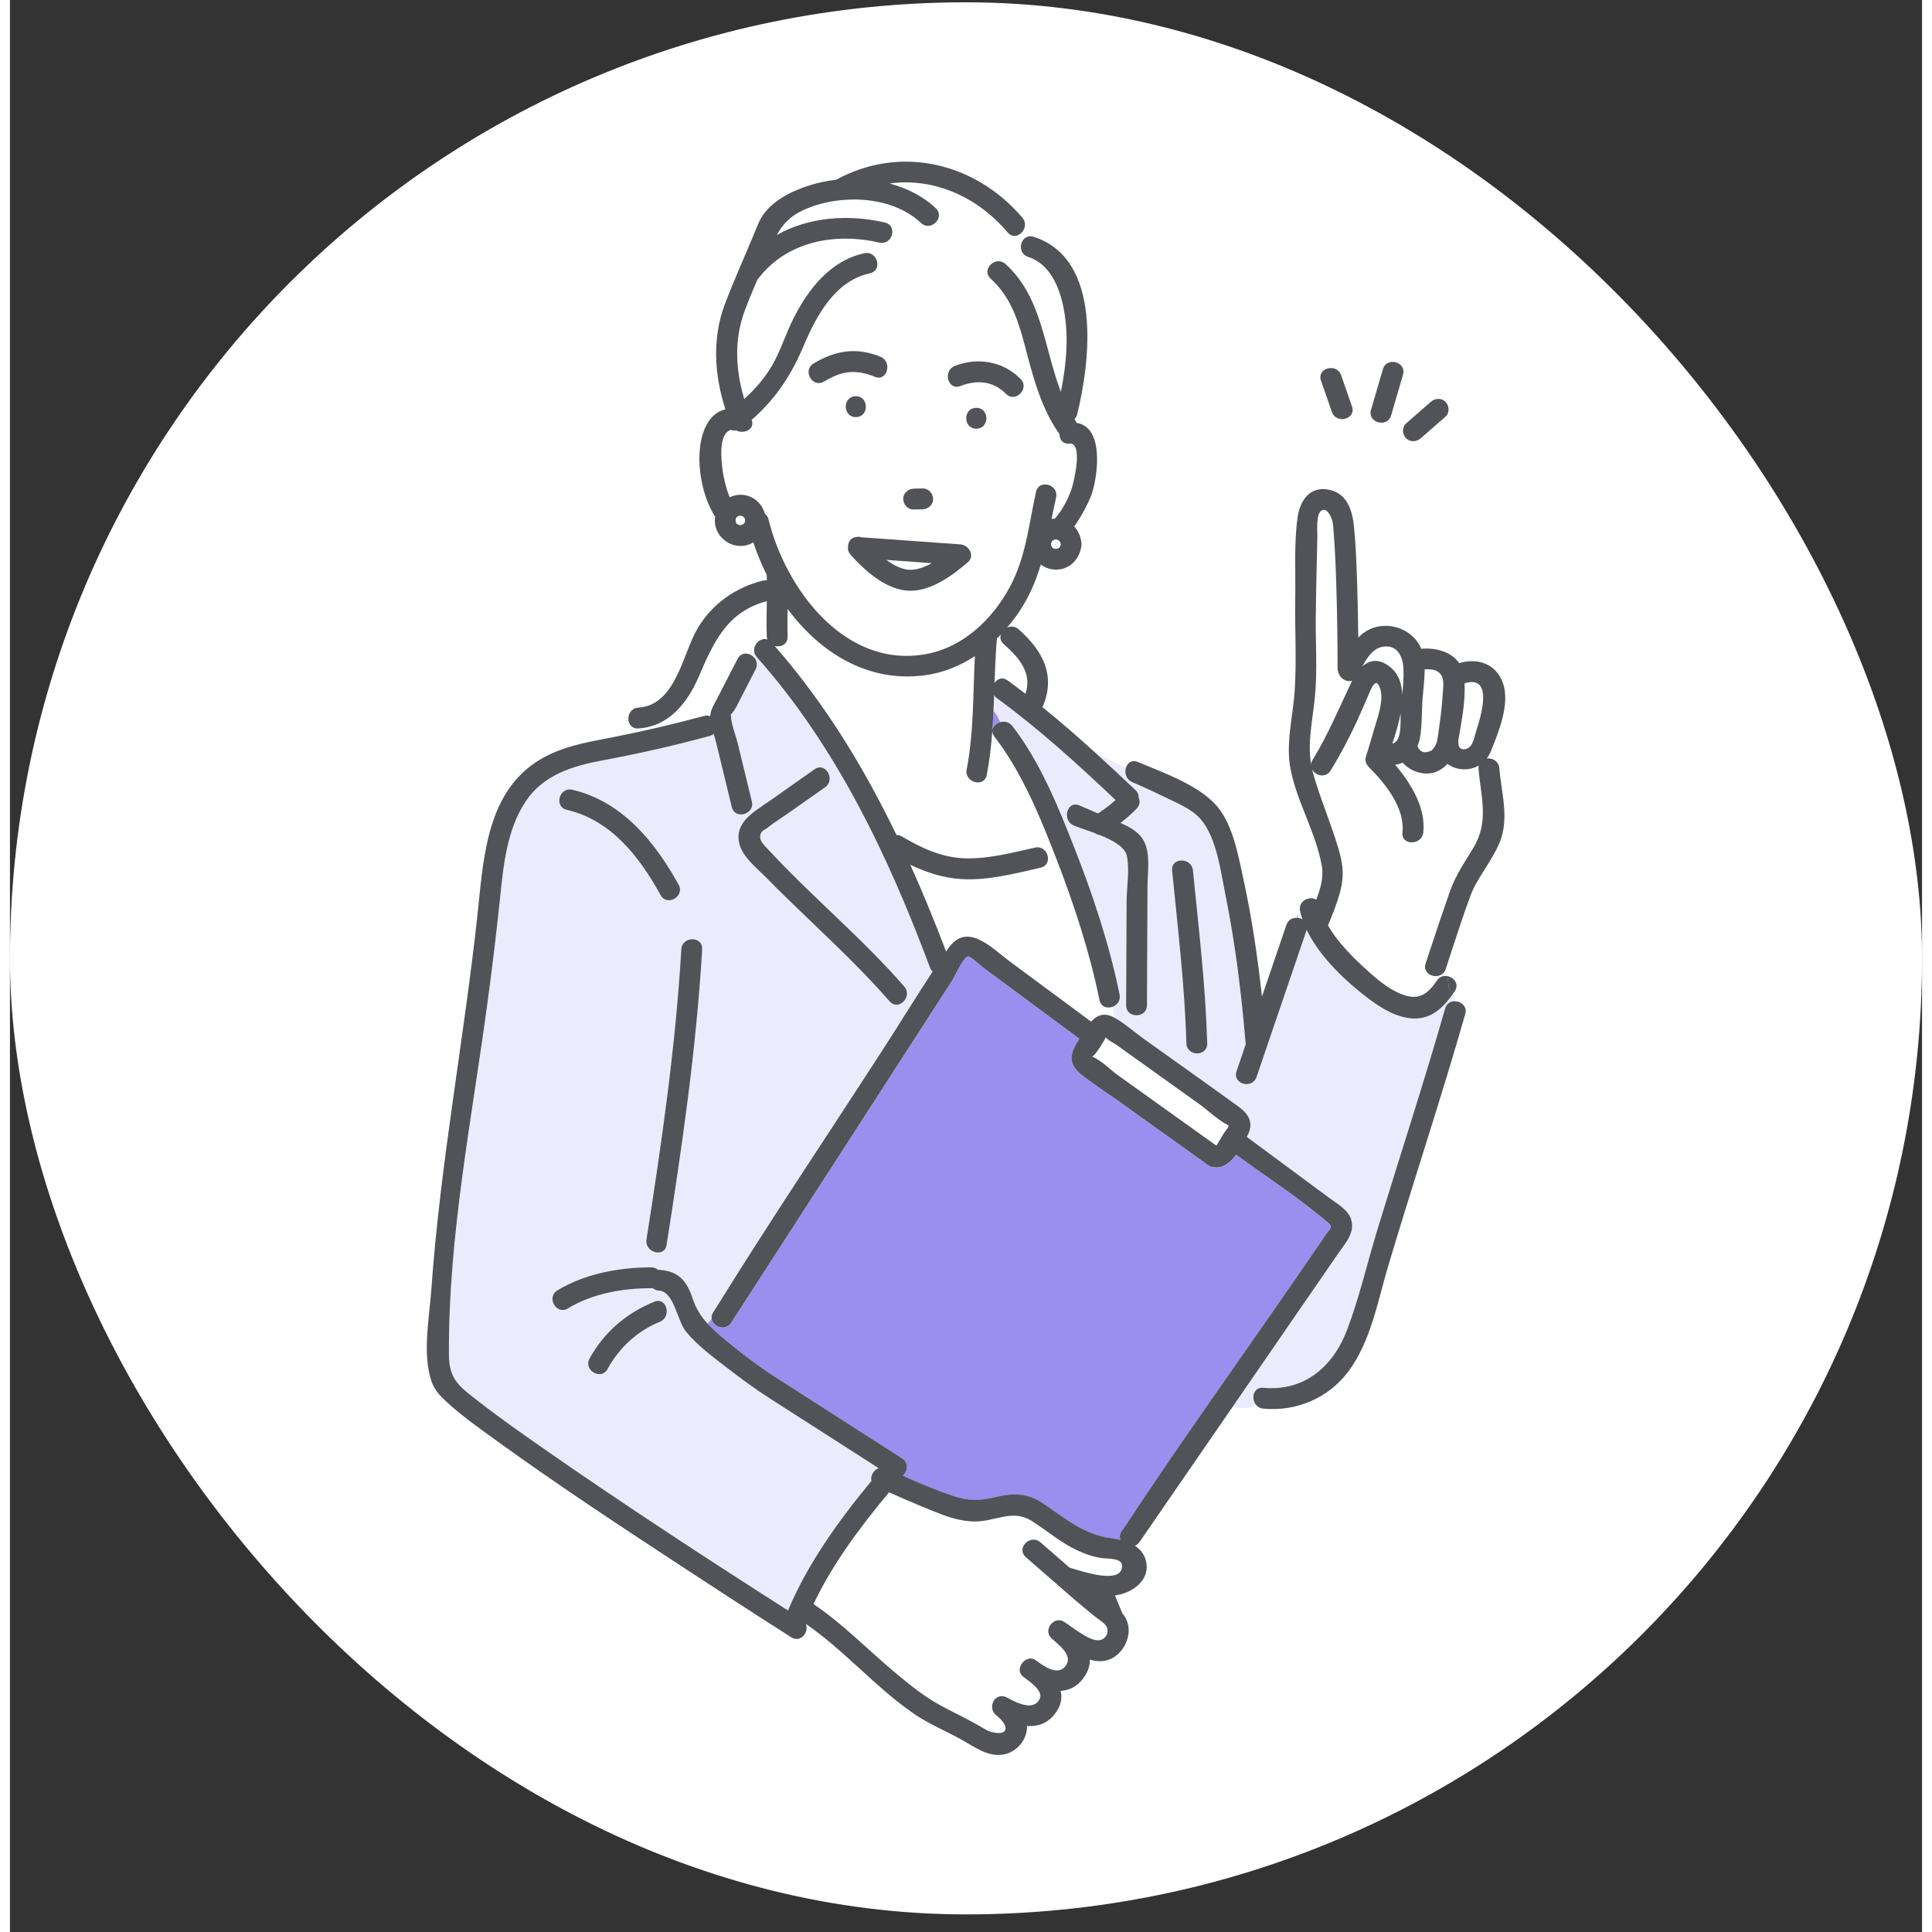 <svg width="120" height="120" viewBox="0 0 96 97" fill="none" xmlns="http://www.w3.org/2000/svg">
<rect x="0" y="0" width="96" height="97" fill="#333333" stroke="none"/>
<rect y="0.116" width="96" height="96" rx="48" fill="white"/>
<g clip-path="url(#clip0_1316_2759)">
<path d="M54.748 78.215C54.343 78.148 53.965 78.012 53.594 77.841C52.757 77.453 52.079 76.854 51.308 76.365C50.454 75.824 49.717 76.249 48.804 76.365C48.42 76.414 48.041 76.381 47.67 76.302C47.02 76.163 46.386 75.881 45.776 75.63C45.225 75.405 44.679 75.167 44.137 74.923C42.701 76.643 41.297 78.521 40.342 80.536C41.795 81.504 43.069 82.827 44.403 83.944C45.171 84.587 45.923 85.199 46.81 85.672C47.418 85.995 48.041 86.289 48.639 86.633C48.784 86.716 48.923 86.808 49.073 86.882C49.253 86.974 49.85 87.122 49.967 86.863C50.075 86.624 49.714 86.267 49.542 86.138C49.014 85.743 49.466 84.899 50.071 85.234C50.502 85.473 51.405 85.946 51.705 85.281C51.867 84.921 51.318 84.513 50.987 84.268C50.981 84.263 50.973 84.258 50.967 84.253C50.927 84.223 50.891 84.196 50.861 84.172C50.394 83.803 51.019 83.003 51.495 83.351C51.903 83.647 52.628 84.185 53.018 83.615C53.378 83.09 52.642 82.584 52.285 82.245C51.854 81.834 52.417 81.109 52.92 81.423C53.329 81.678 54.173 82.391 54.66 82.351C54.995 82.326 55.187 82.011 55.075 81.707C55 81.502 54.619 81.279 54.454 81.144C54.116 80.866 53.777 80.593 53.445 80.306C52.628 79.598 51.816 78.886 51 78.175C50.956 78.136 50.924 78.094 50.897 78.052C50.623 77.611 51.279 77.031 51.741 77.434C52.225 77.856 52.711 78.278 53.196 78.702C53.829 78.892 55.717 79.544 55.833 78.696C55.901 78.189 55.157 78.283 54.746 78.215H54.748Z" fill="white"/>
<path d="M49.435 34.287C49.571 34.077 49.826 33.966 50.088 34.157C50.391 34.377 50.69 34.604 50.988 34.832C51.327 33.809 50.707 33.048 49.899 32.338C49.731 32.191 49.703 32.01 49.755 31.851C49.688 31.919 49.622 31.988 49.554 32.054C49.492 32.797 49.462 33.541 49.435 34.285V34.287Z" fill="white"/>
<path d="M43.994 28.11C44.285 28.324 44.597 28.496 44.921 28.573C45.36 28.68 45.834 28.523 46.276 28.274C45.516 28.218 44.754 28.164 43.994 28.109V28.11Z" fill="white"/>
<path d="M35.498 65.594C38.233 61.185 41.132 56.869 43.948 52.511C44.746 51.275 45.517 50.014 46.327 48.781C46.269 48.727 46.22 48.659 46.188 48.572C44.102 42.984 41.491 37.488 37.499 32.993C37.421 32.906 37.38 32.811 37.367 32.716C37.277 32.724 37.191 32.771 37.11 32.847C37.391 32.944 37.615 33.265 37.437 33.609C37.118 34.228 36.799 34.848 36.482 35.467C36.447 35.535 36.26 35.846 36.19 35.87C36.193 35.881 36.196 35.892 36.196 35.903C36.206 36.362 36.439 36.906 36.547 37.35C36.78 38.315 37.013 39.279 37.248 40.242C37.407 40.898 36.398 41.175 36.239 40.52C35.981 39.451 35.722 38.383 35.462 37.314C35.425 37.163 35.378 37.006 35.33 36.847C35.275 36.896 35.206 36.934 35.119 36.958C33.32 37.449 31.503 37.853 29.671 38.196C28.202 38.47 26.745 38.943 25.884 40.254C24.945 41.683 24.776 43.455 24.605 45.111C24.426 46.853 24.212 48.591 23.978 50.325C23.196 56.165 21.998 62.111 22.04 68.024C22.047 69.295 22.584 69.627 23.559 70.388C24.642 71.232 25.768 72.021 26.896 72.805C30.889 75.581 34.965 78.243 39.063 80.861C40.05 78.508 41.611 76.341 43.253 74.356C43.185 74.11 43.353 73.814 43.614 73.714C41.798 72.551 39.983 71.389 38.17 70.227C37.399 69.733 36.663 69.191 35.939 68.63C35.246 68.094 34.504 67.545 33.944 66.863C33.496 66.319 33.345 64.85 32.592 64.804C32.459 64.796 32.352 64.747 32.271 64.675C32.247 64.678 32.227 64.681 32.201 64.681C30.777 64.678 29.241 64.948 28.015 65.694C27.437 66.046 26.912 65.14 27.486 64.789C28.866 63.949 30.597 63.631 32.201 63.634C32.344 63.634 32.455 63.684 32.538 63.758C32.555 63.758 32.573 63.755 32.592 63.757C33.566 63.815 33.981 64.312 34.272 65.188C34.445 65.708 34.702 66.102 35.022 66.457L35.235 66.209C35.221 66.106 35.24 65.994 35.314 65.879C35.376 65.784 35.44 65.689 35.5 65.591L35.498 65.594ZM38.118 40.227C38.876 39.692 39.634 39.159 40.394 38.624C40.947 38.235 41.47 39.143 40.923 39.528C40.298 39.968 39.674 40.407 39.049 40.847C38.702 41.091 38.329 41.32 37.999 41.586C37.932 41.64 37.807 41.686 37.756 41.758C37.501 42.119 37.846 42.41 38.091 42.675C40.28 45.043 42.787 47.098 44.905 49.535C45.346 50.041 44.607 50.785 44.164 50.276C42.871 48.789 41.435 47.434 40.017 46.07C39.33 45.408 38.641 44.748 37.973 44.068C37.508 43.593 36.79 43.038 36.622 42.364C36.353 41.28 37.385 40.744 38.119 40.228L38.118 40.227ZM29.097 68.205C29.823 66.885 30.956 65.919 32.346 65.354C32.971 65.1 33.241 66.114 32.623 66.363C31.489 66.823 30.586 67.666 29.999 68.734C29.674 69.325 28.77 68.796 29.095 68.205H29.097ZM27.953 40.661C27.296 40.509 27.575 39.5 28.23 39.652C30.727 40.231 32.381 42.27 33.568 44.417C33.894 45.007 32.99 45.535 32.663 44.945C31.605 43.032 30.185 41.18 27.951 40.663L27.953 40.661ZM32.966 62.506C32.861 63.171 31.852 62.887 31.957 62.229C32.714 57.407 33.422 52.538 33.706 47.663C33.745 46.992 34.792 46.99 34.753 47.663C34.462 52.63 33.737 57.593 32.966 62.508V62.506Z" fill="#ECEBFE"/>
<path d="M49.733 36.257C49.628 36.062 49.548 35.867 49.38 35.672C49.364 36.011 49.347 36.349 49.323 36.687C49.334 36.481 49.515 36.313 49.733 36.257Z" fill="#9B8EEE"/>
<path d="M71.077 48.37C71.48 47.157 71.875 45.941 72.303 44.737C72.582 43.953 73.038 43.284 73.468 42.576C74.278 41.242 73.848 40.03 73.729 38.578C73.725 38.527 73.729 38.481 73.737 38.439C73.242 38.723 72.608 38.681 72.173 38.355C71.873 38.68 71.465 38.884 70.98 38.83C70.561 38.784 70.175 38.589 69.92 38.291C69.803 38.345 69.677 38.383 69.544 38.401C70.363 39.357 71.089 40.572 70.958 41.794C70.886 42.457 69.838 42.464 69.911 41.794C70.044 40.558 69.04 39.329 68.211 38.502C68.083 38.375 68.021 38.169 68.076 37.993C68.216 37.556 68.348 37.117 68.472 36.676C68.633 36.095 68.979 35.232 68.808 34.628C68.583 33.833 68.3 34.685 68.159 35.004C67.975 35.421 67.797 35.84 67.607 36.254C67.218 37.09 66.79 37.901 66.308 38.686C66.062 39.086 65.549 38.951 65.379 38.639C65.392 38.692 65.405 38.748 65.419 38.802C65.771 40.057 66.288 41.26 66.668 42.505C66.936 43.384 67.007 43.999 66.753 44.882C66.601 45.411 66.401 45.927 66.184 46.433C66.181 46.441 66.174 46.447 66.171 46.455C66.665 47.336 67.474 48.115 68.165 48.745C68.644 49.181 69.16 49.608 69.758 49.873C70.628 50.258 71.123 50.009 71.637 49.237C71.772 49.033 71.976 48.975 72.165 49.008C72.14 48.824 72.125 48.64 72.151 48.456C72.13 48.52 72.109 48.584 72.087 48.648C71.876 49.286 70.866 49.011 71.078 48.37H71.077Z" fill="white"/>
<path d="M64.668 45.889C64.637 45.954 64.622 46.019 64.619 46.084C64.635 46.084 64.651 46.084 64.668 46.086V45.889Z" fill="#9B8EEE"/>
<path d="M70.509 51.139C69.673 51.124 68.864 50.638 68.218 50.147C67.094 49.297 65.763 48.064 65.103 46.685C65.1 46.697 65.1 46.706 65.096 46.717C64.267 49.17 63.419 51.616 62.59 54.069C62.376 54.705 61.364 54.431 61.581 53.791C61.737 53.333 61.894 52.874 62.049 52.416C62.04 52.383 62.033 52.346 62.03 52.308C61.826 49.836 61.516 47.355 61.024 44.923C60.79 43.758 60.588 42.064 59.777 41.124C59.322 40.598 58.51 40.284 57.901 39.984C57.536 39.804 57.167 39.633 56.798 39.468C56.715 39.432 56.165 39.192 56.346 39.268C56.032 39.135 55.951 38.805 56.03 38.548L54.491 37.791C55.175 38.411 55.847 39.041 56.511 39.671C56.631 39.785 56.676 39.916 56.669 40.041C56.75 40.214 56.741 40.426 56.568 40.604C56.316 40.863 56.044 41.101 55.76 41.323C56.244 41.534 56.715 41.786 56.955 42.273C57.267 42.908 57.118 43.803 57.115 44.483C57.106 46.479 57.098 48.475 57.088 50.472C57.085 51.147 56.038 51.147 56.041 50.472C56.049 48.73 56.057 46.99 56.065 45.248C56.068 44.553 56.227 43.652 56.074 42.968C55.974 42.519 55.354 42.183 54.71 41.924C54.626 41.916 54.548 41.885 54.481 41.835C54.067 41.68 53.666 41.553 53.414 41.448C52.8 41.191 53.071 40.179 53.691 40.439C54.007 40.571 54.32 40.707 54.634 40.844C54.945 40.641 55.237 40.419 55.51 40.169C53.623 38.381 51.657 36.592 49.56 35.062C49.497 35.016 49.449 34.962 49.414 34.905C49.404 35.161 49.395 35.416 49.382 35.673C49.55 35.868 49.63 36.063 49.734 36.259C49.938 36.206 50.174 36.251 50.333 36.457C51.727 38.266 52.627 40.487 53.455 42.598C54.388 44.977 55.202 47.431 55.714 49.936C55.776 50.242 55.592 50.465 55.364 50.55C55.378 50.733 55.403 50.917 55.452 51.099C55.96 51.375 56.434 51.807 56.901 52.142C58.487 53.276 60.08 54.401 61.659 55.545C62.183 55.924 62.476 56.367 62.132 57.015C62.121 57.036 62.108 57.06 62.097 57.082C62.7 57.528 63.301 57.974 63.904 58.419C64.677 58.991 65.448 59.562 66.22 60.133C66.619 60.428 67.179 60.733 67.337 61.224C67.555 61.896 67.039 62.433 66.688 62.943C66.07 63.841 65.452 64.737 64.834 65.635C63.68 67.309 62.527 68.984 61.375 70.658C61.795 70.701 62.218 70.764 62.551 70.522C62.306 70.203 62.43 69.632 62.93 69.679C64.983 69.873 66.434 68.616 67.134 66.769C67.754 65.135 68.148 63.397 68.659 61.726C69.788 58.029 70.994 54.356 72.054 50.639C72.129 50.377 72.337 50.269 72.547 50.273C72.544 50.142 72.52 50.012 72.459 49.887C71.989 50.565 71.394 51.156 70.507 51.142L70.509 51.139ZM59.065 52.383C58.981 49.476 58.633 46.593 58.348 43.703C58.281 43.032 59.33 43.038 59.395 43.703C59.679 46.593 60.026 49.476 60.112 52.383C60.131 53.059 59.084 53.055 59.065 52.383Z" fill="#ECEBFE"/>
<path d="M50.082 11.67C48.543 9.855 46.353 8.91 44.157 9.213C45.025 9.444 45.833 9.849 46.472 10.454C46.964 10.917 46.222 11.656 45.731 11.194C44.725 10.246 43.187 9.909 41.741 10.047C41.705 10.055 41.67 10.059 41.636 10.057C40.983 10.13 40.353 10.301 39.804 10.557C39.13 10.871 38.77 11.288 38.492 11.8C40.093 10.89 42.093 10.749 43.916 11.171C44.573 11.323 44.294 12.332 43.639 12.18C41.435 11.669 39.02 12.105 37.578 13.964C37.561 13.987 37.543 14.003 37.524 14.02C37.291 14.561 37.062 15.104 36.863 15.653C36.341 17.09 36.429 18.605 36.856 20.032C37.383 19.549 37.861 19.018 38.227 18.396C38.676 17.634 38.933 16.771 39.331 15.981C40.078 14.501 41.189 13.082 42.887 12.714C43.231 12.64 43.469 12.881 43.526 13.148C45.406 12.592 47.532 12.38 49.09 13.53C49.185 13.2 49.637 12.952 49.978 13.26C51.816 14.913 51.914 17.477 52.76 19.679C53.041 18.297 53.167 16.858 52.896 15.473C52.691 14.428 52.216 13.255 51.116 12.902C50.621 12.743 50.675 12.105 51.021 11.918C50.967 11.808 50.908 11.707 50.832 11.618C50.656 11.851 50.323 11.953 50.082 11.667V11.67Z" fill="white"/>
<path d="M53.188 22.28C52.846 22.313 52.681 22.056 52.689 21.788C52.665 21.764 52.641 21.737 52.62 21.707C51.859 20.596 51.457 19.279 51.116 17.988C50.732 16.532 50.404 15.051 49.238 14.003C49.078 13.858 49.044 13.687 49.089 13.533C47.531 12.383 45.405 12.595 43.525 13.151C43.577 13.393 43.477 13.658 43.163 13.727C41.422 14.104 40.493 15.822 39.85 17.339C39.208 18.859 38.429 20.035 37.229 21.083C37.408 21.559 36.837 21.816 36.46 21.613C36.368 21.628 36.276 21.618 36.192 21.588C35.552 21.758 35.697 23.078 35.773 23.644C35.809 23.917 35.922 24.472 36.123 24.971C36.288 24.891 36.472 24.843 36.668 24.843C37.277 24.843 37.74 25.259 37.896 25.805C37.978 25.865 38.045 25.957 38.077 26.087C38.93 29.565 41.906 33.598 45.998 32.84C47.856 32.495 49.32 31.091 50.191 29.471C51.002 27.963 51.142 26.343 51.503 24.702C51.649 24.044 52.658 24.325 52.513 24.98C52.432 25.342 52.36 25.702 52.287 26.059C52.343 26.049 52.398 26.043 52.455 26.04C52.587 25.886 52.708 25.723 52.816 25.549C53.026 25.215 53.193 24.858 53.312 24.48C53.399 24.206 53.888 22.207 53.182 22.275L53.188 22.28ZM45.371 24.536C45.524 24.533 45.675 24.529 45.827 24.526C46.12 24.52 46.338 24.77 46.35 25.05C46.363 25.337 46.1 25.567 45.827 25.573C45.675 25.576 45.524 25.58 45.371 25.583C45.078 25.589 44.861 25.338 44.848 25.059C44.835 24.772 45.099 24.542 45.371 24.536ZM40.345 18.251C41.448 17.588 42.497 17.42 43.702 17.91C44.319 18.161 44.048 19.173 43.425 18.919C42.455 18.526 41.772 18.616 40.874 19.156C40.294 19.505 39.768 18.599 40.345 18.251ZM42.468 19.893C43.142 19.893 43.142 20.941 42.468 20.941C41.794 20.941 41.794 19.893 42.468 19.893ZM48.094 28.226C47.274 28.934 46.127 29.773 44.986 29.649C43.904 29.533 42.901 28.637 42.206 27.855C42.09 27.723 42.056 27.576 42.075 27.439C42.078 27.207 42.213 26.99 42.481 26.965C42.566 26.941 42.655 26.942 42.744 26.974C44.404 27.093 46.065 27.214 47.724 27.333C48.14 27.363 48.465 27.907 48.094 28.226ZM48.517 21.523C47.843 21.523 47.843 20.476 48.517 20.476C49.192 20.476 49.192 21.523 48.517 21.523ZM50.001 19.77C49.368 19.121 48.533 19.062 47.718 19.381C47.088 19.627 46.818 18.613 47.44 18.372C48.59 17.923 49.869 18.136 50.742 19.03C51.213 19.513 50.472 20.254 50.001 19.771V19.77Z" fill="white"/>
<path d="M49.428 36.984C49.352 36.884 49.322 36.785 49.325 36.693C49.271 37.436 49.189 38.175 49.046 38.91C48.917 39.571 47.908 39.291 48.037 38.632C48.4 36.76 48.351 34.846 48.449 32.947C47.68 33.45 46.814 33.799 45.876 33.915C43.023 34.267 40.651 32.741 39.046 30.574C39.038 31.034 39.032 31.494 39.047 31.954C39.06 32.352 38.703 32.513 38.403 32.441C40.904 35.299 42.874 38.527 44.515 41.927C44.6 41.927 44.692 41.946 44.784 42C45.776 42.586 46.809 43.07 47.978 43.098C49.155 43.127 50.325 42.814 51.465 42.559C51.681 42.51 51.856 42.587 51.97 42.717C52.087 42.665 52.206 42.611 52.324 42.563C51.562 40.625 50.697 38.63 49.428 36.984Z" fill="white"/>
<path d="M55.363 50.549C55.1 50.649 54.776 50.566 54.703 50.212C54.208 47.79 53.428 45.418 52.538 43.114C52.466 42.932 52.395 42.748 52.322 42.562C52.204 42.611 52.085 42.664 51.968 42.716C52.201 42.981 52.184 43.468 51.743 43.568C50.455 43.858 49.108 44.215 47.775 44.138C46.859 44.084 46.012 43.806 45.205 43.417C45.85 44.851 46.444 46.309 47.002 47.777C47.037 47.728 47.069 47.677 47.104 47.626C48.06 46.248 49.284 47.594 50.202 48.275C51.562 49.281 52.922 50.288 54.283 51.294C54.568 50.985 54.924 50.815 55.419 51.077C55.43 51.083 55.443 51.091 55.454 51.098C55.404 50.915 55.379 50.731 55.365 50.549H55.363Z" fill="white"/>
<path d="M35.159 35.959C35.172 35.635 35.351 35.378 35.503 35.08C35.846 34.414 36.188 33.746 36.533 33.079C36.664 32.824 36.902 32.775 37.11 32.846C37.191 32.772 37.277 32.722 37.367 32.714C37.315 32.348 37.688 31.992 38.027 32.108C38.011 32.061 38 32.01 37.999 31.953C37.978 31.363 37.992 30.772 38.002 30.184C36.025 30.709 35.343 32.21 34.591 33.96C34.021 35.285 33.09 36.476 31.553 36.576C31.438 36.584 31.346 36.559 31.272 36.514C30.956 36.671 30.639 36.814 30.364 36.998C31.868 36.7 33.363 36.352 34.843 35.949C34.964 35.916 35.07 35.924 35.16 35.961L35.159 35.959Z" fill="white"/>
<path d="M66.139 61.364C64.716 60.136 63.077 59.094 61.563 57.978C61.272 58.372 60.908 58.68 60.454 58.605C60.362 58.608 60.264 58.581 60.166 58.51C58.646 57.423 57.126 56.336 55.606 55.25C54.995 54.813 54.345 54.404 53.761 53.931C53.085 53.381 53.25 52.851 53.667 52.199C53.675 52.186 53.685 52.17 53.693 52.157C52.081 50.964 50.47 49.773 48.858 48.58C48.754 48.502 48.209 47.991 48.094 48.021C47.867 48.08 47.421 49.064 47.299 49.251C45.946 51.347 44.592 53.443 43.239 55.538C40.899 59.164 38.557 62.787 36.217 66.412C35.926 66.863 35.292 66.619 35.233 66.214L35.02 66.462C35.265 66.731 35.546 66.979 35.861 67.242C36.715 67.953 37.611 68.63 38.547 69.23C40.624 70.561 42.701 71.891 44.778 73.222C45.078 73.414 45.109 73.784 44.884 74.044C44.867 74.064 44.849 74.085 44.832 74.104C45.652 74.474 46.486 74.823 47.337 75.11C48.122 75.375 48.658 75.369 49.487 75.17C50.424 74.945 51.121 74.972 51.944 75.538C52.993 76.26 53.942 77.055 55.244 77.23C55.411 77.252 55.584 77.282 55.754 77.323C55.7 77.196 55.704 77.044 55.811 76.89C55.876 76.795 55.944 76.701 56.007 76.605C58.797 72.37 61.767 68.242 64.643 64.066C65.127 63.363 65.611 62.66 66.095 61.958C66.323 61.624 66.433 61.624 66.136 61.367L66.139 61.364Z" fill="#9B8EEE"/>
<path d="M73.031 34.306C73.085 35.234 72.871 36.244 72.722 37.163C72.7 37.452 72.779 37.699 73.131 37.593C73.467 37.491 73.531 36.96 73.631 36.655C73.878 35.902 74.478 33.863 73.033 34.306H73.031Z" fill="white"/>
<path d="M69.403 37.336C69.893 37.242 69.806 36.287 69.822 35.811C69.727 36.333 69.563 36.862 69.403 37.336Z" fill="white"/>
<path d="M66.706 33.782C66.676 33.717 66.657 33.642 66.657 33.555C66.657 32.191 66.636 30.826 66.595 29.463C66.568 28.586 66.534 27.709 66.466 26.833C66.45 26.622 66.444 26.401 66.403 26.192C66.362 25.984 66.139 25.469 65.855 25.627C65.56 25.792 65.648 26.67 65.641 26.941C65.611 28.288 65.578 29.633 65.562 30.98C65.548 32.305 65.646 33.657 65.521 34.975C65.413 36.111 65.135 37.242 65.324 38.372C65.332 38.302 65.356 38.229 65.402 38.156C66.177 36.892 66.725 35.556 67.364 34.225C67.372 34.207 67.382 34.191 67.39 34.174C67.115 34.264 66.782 34.071 66.706 33.781V33.782Z" fill="white"/>
<path d="M71.689 37.011C71.792 36.284 71.897 35.556 71.939 34.825C71.962 34.444 72.054 33.965 71.697 33.728C71.516 33.608 71.257 33.595 71.027 33.608C71.029 34.106 70.959 34.62 70.922 35.094C70.875 35.719 70.907 36.386 70.8 37.001C70.772 37.168 70.726 37.323 70.667 37.468C70.8 37.782 71.041 37.853 71.391 37.674C71.559 37.498 71.652 37.292 71.674 37.058C71.678 37.041 71.684 37.027 71.689 37.011Z" fill="white"/>
<path d="M69.902 34.886C69.947 34.432 69.987 33.976 69.96 33.528C69.921 32.898 69.599 32.305 68.846 32.491C68.411 32.597 68.127 33.035 67.903 33.458C68.263 33.136 68.72 33.049 69.263 33.463C69.71 33.806 69.883 34.315 69.902 34.888V34.886Z" fill="white"/>
<path d="M72.547 50.269C72.557 50.625 72.421 50.991 72.522 51.299C72.421 50.993 72.555 50.626 72.547 50.269C72.336 50.266 72.129 50.376 72.054 50.636C70.994 54.353 69.788 58.026 68.659 61.723C68.148 63.395 67.754 65.132 67.134 66.766C66.434 68.613 64.983 69.868 62.93 69.676C62.43 69.628 62.306 70.2 62.55 70.518C62.622 70.468 62.689 70.403 62.751 70.32C62.689 70.403 62.622 70.466 62.55 70.518C62.635 70.628 62.76 70.707 62.93 70.723C64.578 70.879 66.189 70.2 67.188 68.87C68.322 67.361 68.667 65.348 69.193 63.577C70.451 59.346 71.854 55.159 73.065 50.915C73.176 50.528 72.86 50.274 72.547 50.269Z" fill="#525358"/>
<path d="M74.146 38.08C74.224 37.978 74.291 37.863 74.345 37.733C74.735 36.777 75.325 35.335 74.959 34.296C74.614 33.32 73.674 33.013 72.76 33.293C72.368 32.719 71.564 32.505 70.859 32.575C70.566 31.877 69.853 31.429 69.084 31.421C68.492 31.415 68.049 31.653 67.694 32.007C67.684 31.121 67.668 30.236 67.64 29.351C67.61 28.392 67.575 27.43 67.484 26.474C67.405 25.638 67.145 24.762 66.203 24.582C65.266 24.402 64.767 25.129 64.649 25.967C64.464 27.291 64.552 28.705 64.53 30.041C64.505 31.58 64.603 33.144 64.502 34.678C64.415 36.003 64.035 37.322 64.302 38.651C64.637 40.323 65.597 41.851 65.873 43.533C65.957 44.047 65.792 44.637 65.585 45.173C65.252 44.956 64.659 45.237 64.775 45.751C64.805 45.887 64.846 46.022 64.891 46.156C64.824 46.117 64.749 46.092 64.671 46.083C64.656 46.081 64.64 46.083 64.622 46.081C64.403 46.068 64.177 46.171 64.086 46.436C63.68 47.637 63.271 48.837 62.86 50.036C62.642 48.042 62.347 46.051 61.92 44.101C61.654 42.887 61.373 41.224 60.445 40.306C59.455 39.327 57.889 38.789 56.625 38.256C56.323 38.129 56.106 38.304 56.03 38.546C55.95 38.802 56.03 39.133 56.345 39.267C56.164 39.191 56.715 39.428 56.797 39.467C57.169 39.632 57.537 39.803 57.9 39.982C58.509 40.282 59.322 40.596 59.777 41.123C60.588 42.062 60.788 43.757 61.024 44.921C61.516 47.353 61.825 49.835 62.03 52.306C62.033 52.345 62.041 52.38 62.049 52.414C61.894 52.873 61.735 53.33 61.581 53.79C61.365 54.429 62.376 54.704 62.59 54.068C63.418 51.615 64.267 49.168 65.095 46.715C65.098 46.704 65.1 46.695 65.103 46.684C65.763 48.062 67.094 49.295 68.218 50.146C68.865 50.636 69.672 51.123 70.508 51.137C71.395 51.151 71.99 50.56 72.46 49.882C72.412 49.785 72.339 49.692 72.238 49.603C72.249 49.876 72.206 50.15 72 50.423C72.204 50.15 72.249 49.876 72.238 49.603C72.217 49.586 72.198 49.568 72.174 49.551C72.197 49.568 72.217 49.586 72.238 49.603C72.23 49.405 72.193 49.205 72.166 49.007C71.978 48.973 71.773 49.033 71.638 49.235C71.126 50.006 70.631 50.257 69.76 49.871C69.162 49.606 68.646 49.179 68.167 48.743C67.475 48.113 66.666 47.334 66.172 46.454C66.176 46.446 66.182 46.44 66.185 46.431C66.402 45.925 66.602 45.408 66.755 44.88C67.008 43.998 66.937 43.382 66.669 42.503C66.29 41.258 65.771 40.054 65.42 38.8C65.404 38.746 65.393 38.691 65.381 38.637C65.55 38.949 66.063 39.084 66.309 38.684C66.791 37.898 67.219 37.088 67.608 36.252C67.8 35.838 67.976 35.419 68.16 35.002C68.302 34.683 68.584 33.831 68.809 34.626C68.981 35.23 68.635 36.094 68.473 36.674C68.349 37.115 68.218 37.555 68.078 37.991C68.022 38.167 68.084 38.373 68.213 38.5C69.041 39.327 70.047 40.557 69.912 41.792C69.839 42.462 70.888 42.456 70.959 41.792C71.091 40.571 70.366 39.356 69.545 38.399C69.68 38.381 69.806 38.343 69.921 38.289C70.178 38.588 70.562 38.783 70.981 38.829C71.467 38.883 71.874 38.678 72.174 38.353C72.611 38.678 73.245 38.721 73.739 38.437C73.731 38.48 73.728 38.526 73.731 38.577C73.848 40.028 74.28 41.239 73.469 42.575C73.039 43.282 72.582 43.952 72.304 44.736C71.876 45.94 71.481 47.157 71.078 48.369C70.865 49.01 71.876 49.284 72.087 48.646C72.108 48.583 72.128 48.518 72.15 48.454C72.157 48.413 72.165 48.37 72.174 48.329C72.163 48.37 72.157 48.413 72.15 48.454C72.541 47.271 72.915 46.078 73.35 44.91C73.64 44.134 74.389 43.244 74.773 42.345C75.3 41.115 74.881 39.844 74.778 38.575C74.748 38.213 74.426 38.047 74.146 38.078V38.08ZM67.364 34.225C66.725 35.556 66.177 36.892 65.401 38.156C65.357 38.229 65.332 38.302 65.324 38.372C65.136 37.244 65.412 36.111 65.52 34.975C65.646 33.657 65.546 32.305 65.562 30.98C65.576 29.633 65.609 28.286 65.641 26.941C65.647 26.669 65.56 25.792 65.855 25.627C66.139 25.468 66.361 25.984 66.402 26.192C66.444 26.4 66.448 26.62 66.466 26.833C66.534 27.709 66.567 28.586 66.594 29.463C66.636 30.826 66.656 32.191 66.656 33.555C66.656 33.642 66.674 33.717 66.706 33.782C66.782 34.072 67.115 34.266 67.389 34.175C67.381 34.193 67.372 34.209 67.364 34.226V34.225ZM69.403 37.336C69.563 36.861 69.726 36.333 69.822 35.811C69.806 36.287 69.891 37.242 69.403 37.336ZM69.902 34.886C69.885 34.313 69.712 33.804 69.263 33.462C68.72 33.047 68.265 33.135 67.903 33.457C68.127 33.033 68.409 32.595 68.846 32.489C69.599 32.305 69.921 32.898 69.96 33.527C69.987 33.974 69.947 34.431 69.902 34.885V34.886ZM71.938 34.823C71.895 35.556 71.79 36.284 71.687 37.009C71.683 37.025 71.676 37.039 71.673 37.057C71.652 37.29 71.557 37.496 71.389 37.672C71.04 37.852 70.799 37.78 70.665 37.466C70.724 37.322 70.77 37.166 70.799 36.999C70.905 36.384 70.873 35.718 70.921 35.093C70.957 34.618 71.029 34.106 71.026 33.606C71.256 33.593 71.514 33.606 71.695 33.727C72.052 33.963 71.959 34.44 71.938 34.823ZM73.629 36.655C73.529 36.958 73.467 37.49 73.129 37.593C72.777 37.699 72.698 37.452 72.72 37.163C72.869 36.246 73.085 35.235 73.029 34.306C74.476 33.863 73.877 35.902 73.628 36.655H73.629Z" fill="#525358"/>
<path d="M72.459 49.884C72.486 49.844 72.513 49.806 72.54 49.766C72.777 49.408 72.497 49.067 72.165 49.008C72.192 49.206 72.228 49.406 72.236 49.605C72.34 49.693 72.411 49.787 72.459 49.884Z" fill="#525358"/>
<path d="M37.999 41.586C38.329 41.32 38.702 41.091 39.049 40.847C39.674 40.408 40.298 39.968 40.923 39.529C41.47 39.143 40.947 38.236 40.394 38.624C39.636 39.159 38.878 39.692 38.118 40.227C37.385 40.742 36.352 41.279 36.62 42.362C36.787 43.035 37.507 43.592 37.972 44.066C38.64 44.747 39.328 45.408 40.015 46.068C41.434 47.433 42.871 48.788 44.163 50.274C44.605 50.784 45.343 50.041 44.903 49.533C42.785 47.096 40.279 45.04 38.089 42.673C37.845 42.408 37.499 42.118 37.754 41.756C37.805 41.685 37.931 41.64 37.997 41.585L37.999 41.586Z" fill="#525358"/>
<path d="M60.112 52.383C60.028 49.476 59.681 46.593 59.395 43.703C59.33 43.038 58.281 43.032 58.348 43.703C58.632 46.593 58.979 49.476 59.065 52.383C59.084 53.056 60.131 53.059 60.112 52.383Z" fill="#525358"/>
<path d="M30.003 68.734C30.59 67.668 31.492 66.824 32.627 66.364C33.242 66.113 32.974 65.101 32.349 65.355C30.958 65.919 29.826 66.884 29.1 68.206C28.774 68.796 29.679 69.326 30.004 68.734H30.003Z" fill="#525358"/>
<path d="M32.968 62.507C33.739 57.593 34.464 52.63 34.754 47.661C34.794 46.989 33.747 46.99 33.707 47.661C33.421 52.537 32.715 57.406 31.959 62.227C31.855 62.887 32.864 63.171 32.968 62.505V62.507Z" fill="#525358"/>
<path d="M33.571 44.415C32.384 42.268 30.731 40.231 28.234 39.651C27.578 39.498 27.298 40.507 27.956 40.66C30.19 41.178 31.61 43.028 32.668 44.942C32.995 45.532 33.899 45.004 33.572 44.413L33.571 44.415Z" fill="#525358"/>
<path d="M54.389 53.013C54.366 53.027 54.348 53.04 54.335 53.052C54.776 53.219 55.257 53.719 55.633 53.987C56.353 54.502 57.075 55.018 57.796 55.534C58.721 56.195 59.646 56.857 60.571 57.518C60.617 57.46 60.663 57.369 60.696 57.319C60.818 57.128 60.928 56.9 61.074 56.727C61.145 56.643 61.173 56.559 61.197 56.511C60.67 56.257 60.152 55.746 59.688 55.415C58.315 54.433 56.941 53.449 55.567 52.467C55.421 52.362 55.118 52.226 55.016 52.075C54.916 52.321 54.497 52.948 54.389 53.013Z" fill="white"/>
<path d="M54.908 51.999C54.908 51.999 54.894 51.989 54.889 51.981C54.895 51.991 54.902 51.996 54.908 51.999Z" fill="white"/>
<path d="M67.337 61.221C67.177 60.73 66.618 60.425 66.22 60.13C65.448 59.559 64.676 58.987 63.904 58.416C63.301 57.971 62.7 57.525 62.097 57.079C62.108 57.057 62.12 57.035 62.132 57.012C62.476 56.365 62.182 55.921 61.659 55.542C60.08 54.398 58.486 53.273 56.901 52.138C56.433 51.804 55.96 51.374 55.452 51.096C55.441 51.09 55.428 51.082 55.417 51.075C54.922 50.814 54.567 50.983 54.281 51.293C52.922 50.287 51.562 49.279 50.201 48.274C49.281 47.593 48.059 46.246 47.102 47.625C47.067 47.674 47.036 47.725 47.001 47.775C46.444 46.308 45.849 44.85 45.203 43.416C46.011 43.804 46.858 44.082 47.773 44.136C49.106 44.215 50.453 43.857 51.741 43.566C52.182 43.468 52.201 42.981 51.967 42.714C51.852 42.584 51.678 42.508 51.462 42.556C50.323 42.811 49.152 43.124 47.975 43.095C46.806 43.067 45.771 42.583 44.781 41.997C44.688 41.942 44.597 41.923 44.511 41.924C42.871 38.524 40.9 35.296 38.4 32.438C38.702 32.51 39.059 32.348 39.044 31.951C39.028 31.491 39.035 31.031 39.043 30.571C40.648 32.738 43.02 34.264 45.873 33.912C46.81 33.796 47.677 33.447 48.446 32.944C48.348 34.843 48.397 36.757 48.034 38.629C47.905 39.287 48.914 39.57 49.043 38.907C49.185 38.172 49.268 37.433 49.322 36.69C49.319 36.782 49.349 36.881 49.425 36.981C50.694 38.627 51.559 40.622 52.32 42.56C52.393 42.745 52.465 42.928 52.536 43.113C53.426 45.416 54.207 47.788 54.702 50.211C54.775 50.565 55.097 50.647 55.362 50.547C55.59 50.461 55.774 50.239 55.712 49.933C55.2 47.426 54.386 44.974 53.453 42.595C52.625 40.485 51.725 38.264 50.331 36.454C50.172 36.248 49.936 36.203 49.733 36.255C49.801 36.382 49.882 36.509 50.009 36.638C49.882 36.511 49.801 36.384 49.733 36.255C49.515 36.313 49.334 36.481 49.323 36.685C49.347 36.347 49.366 36.008 49.38 35.67C49.358 35.643 49.336 35.618 49.311 35.591C49.338 35.618 49.358 35.645 49.38 35.67C49.392 35.415 49.403 35.159 49.412 34.902C49.449 34.959 49.495 35.013 49.558 35.059C51.656 36.589 53.621 38.378 55.508 40.166C55.235 40.414 54.941 40.638 54.632 40.841C54.318 40.706 54.004 40.569 53.69 40.436C53.069 40.176 52.798 41.19 53.412 41.445C53.664 41.551 54.064 41.677 54.48 41.832C54.546 41.88 54.624 41.913 54.708 41.921C55.352 42.18 55.974 42.516 56.073 42.965C56.223 43.649 56.066 44.548 56.063 45.245C56.055 46.987 56.047 48.727 56.039 50.469C56.036 51.144 57.083 51.144 57.086 50.469C57.096 48.474 57.104 46.478 57.113 44.48C57.117 43.801 57.266 42.906 56.953 42.27C56.714 41.783 56.242 41.531 55.758 41.32C56.042 41.098 56.314 40.86 56.566 40.601C56.739 40.423 56.748 40.212 56.667 40.038C56.674 39.913 56.628 39.782 56.509 39.668C55.846 39.038 55.173 38.408 54.489 37.788C53.626 37.004 52.744 36.236 51.84 35.504C52.523 33.953 51.878 32.681 50.64 31.594C50.453 31.431 50.234 31.429 50.058 31.513C50.263 31.274 50.456 31.025 50.634 30.766C51.165 29.99 51.505 29.181 51.757 28.343C51.962 28.496 52.209 28.589 52.474 28.599C53.15 28.624 53.663 28.128 53.777 27.501C53.794 27.445 53.804 27.387 53.799 27.317C53.802 27.249 53.793 27.19 53.777 27.134C53.729 26.868 53.609 26.625 53.434 26.435C53.878 25.806 54.227 25.073 54.329 24.755C54.624 23.819 54.929 21.451 53.561 21.234C53.55 21.213 53.541 21.191 53.526 21.171C53.498 21.129 53.472 21.087 53.445 21.045C53.507 20.987 53.555 20.907 53.582 20.803C54.239 18.136 54.859 13 51.397 11.888C51.251 11.84 51.126 11.859 51.024 11.913C51.15 12.17 51.237 12.467 51.407 12.722C51.237 12.467 51.15 12.172 51.024 11.913C50.678 12.1 50.624 12.738 51.119 12.897C52.219 13.251 52.695 14.423 52.9 15.469C53.171 16.854 53.044 18.293 52.763 19.674C51.919 17.472 51.819 14.909 49.982 13.255C49.641 12.949 49.187 13.195 49.093 13.525C49.049 13.679 49.082 13.852 49.242 13.995C50.409 15.043 50.735 16.524 51.121 17.98C51.462 19.27 51.864 20.587 52.625 21.699C52.646 21.729 52.669 21.756 52.693 21.78C52.685 22.048 52.85 22.305 53.193 22.272C53.899 22.203 53.41 24.203 53.323 24.477C53.203 24.855 53.038 25.212 52.827 25.546C52.719 25.718 52.598 25.881 52.466 26.037C52.409 26.04 52.354 26.044 52.298 26.056C52.37 25.699 52.443 25.338 52.523 24.977C52.669 24.32 51.659 24.039 51.514 24.699C51.151 26.34 51.013 27.959 50.202 29.468C49.331 31.088 47.867 32.492 46.009 32.837C41.917 33.595 38.941 29.562 38.087 26.084C38.056 25.954 37.989 25.862 37.907 25.802C37.751 25.258 37.288 24.84 36.679 24.84C36.485 24.84 36.301 24.886 36.135 24.967C35.933 24.469 35.82 23.912 35.784 23.641C35.708 23.076 35.563 21.755 36.203 21.585C36.287 21.613 36.379 21.623 36.471 21.61C36.848 21.813 37.42 21.556 37.24 21.08C38.44 20.03 39.219 18.854 39.861 17.336C40.504 15.819 41.432 14.101 43.174 13.723C43.488 13.655 43.587 13.39 43.536 13.148C43.247 13.233 42.963 13.327 42.687 13.425C42.961 13.327 43.245 13.233 43.536 13.148C43.479 12.881 43.241 12.64 42.896 12.714C41.199 13.082 40.088 14.499 39.341 15.981C38.943 16.77 38.687 17.634 38.237 18.396C37.869 19.018 37.393 19.551 36.866 20.032C36.439 18.605 36.35 17.09 36.872 15.653C37.072 15.102 37.302 14.559 37.534 14.02C37.551 14.003 37.57 13.985 37.588 13.964C39.03 12.105 41.445 11.669 43.648 12.18C44.304 12.332 44.584 11.323 43.926 11.171C42.103 10.749 40.102 10.888 38.502 11.8C38.779 11.288 39.141 10.871 39.814 10.557C40.363 10.301 40.992 10.13 41.646 10.057C41.681 10.057 41.716 10.054 41.751 10.047C43.195 9.908 44.735 10.244 45.741 11.194C46.231 11.656 46.972 10.918 46.482 10.454C45.843 9.851 45.035 9.446 44.167 9.213C46.364 8.911 48.552 9.855 50.091 11.67C50.333 11.956 50.666 11.854 50.842 11.621C50.729 11.489 50.581 11.386 50.367 11.334C50.581 11.388 50.729 11.491 50.842 11.621C50.984 11.432 51.024 11.159 50.831 10.931C48.473 8.158 44.702 7.26 41.483 9.024C41.05 9.073 40.626 9.159 40.226 9.281C39.382 9.54 38.479 9.957 37.911 10.655C37.627 11.006 37.488 11.428 37.318 11.839C36.84 12.994 36.319 14.139 35.881 15.308C35.248 17.003 35.368 18.857 35.922 20.549C34.254 20.944 34.299 24.21 35.405 25.946C35.395 26.006 35.389 26.067 35.389 26.129C35.382 26.812 35.955 27.385 36.631 27.41C36.89 27.42 37.124 27.352 37.321 27.231C37.504 27.787 37.732 28.339 38 28.873C38 28.886 37.997 28.897 37.997 28.91C38 28.988 37.997 29.065 38 29.143C37.935 29.134 37.862 29.135 37.786 29.154C36.428 29.495 35.252 30.322 34.534 31.532C33.763 32.83 33.441 35.405 31.551 35.527C30.994 35.564 30.899 36.292 31.27 36.513C31.345 36.557 31.438 36.582 31.551 36.574C33.088 36.474 34.02 35.285 34.589 33.958C35.341 32.208 36.023 30.707 38 30.182C37.991 30.772 37.976 31.363 37.997 31.951C37.999 32.008 38.01 32.059 38.026 32.107C37.686 31.991 37.313 32.348 37.366 32.713C37.378 32.808 37.42 32.902 37.497 32.99C41.489 37.485 44.1 42.981 46.187 48.569C46.218 48.656 46.268 48.724 46.325 48.778C45.516 50.011 44.745 51.272 43.947 52.508C41.132 56.866 38.232 61.182 35.497 65.591C35.436 65.688 35.373 65.783 35.311 65.879C35.236 65.994 35.216 66.106 35.232 66.21C35.29 66.614 35.925 66.858 36.215 66.408C38.556 62.783 40.897 59.159 43.237 55.534C44.591 53.438 45.944 51.342 47.297 49.246C47.42 49.057 47.864 48.074 48.092 48.017C48.208 47.986 48.752 48.497 48.857 48.575C50.469 49.768 52.079 50.96 53.691 52.153C53.683 52.167 53.674 52.181 53.666 52.194C53.248 52.846 53.082 53.377 53.759 53.926C54.342 54.401 54.994 54.809 55.605 55.245C57.124 56.332 58.644 57.418 60.164 58.505C60.264 58.577 60.363 58.604 60.453 58.6C60.907 58.675 61.27 58.367 61.562 57.974C63.076 59.089 64.715 60.133 66.138 61.359C66.436 61.616 66.326 61.618 66.096 61.95C65.612 62.653 65.129 63.355 64.645 64.058C61.768 68.236 58.798 72.362 56.009 76.597C55.946 76.693 55.877 76.787 55.812 76.882C55.706 77.036 55.701 77.188 55.755 77.315C55.586 77.274 55.413 77.244 55.246 77.222C53.943 77.046 52.995 76.252 51.946 75.531C51.124 74.964 50.428 74.937 49.488 75.162C48.66 75.361 48.126 75.367 47.339 75.102C46.487 74.815 45.654 74.466 44.834 74.096C44.851 74.076 44.868 74.055 44.886 74.036C45.111 73.774 45.079 73.404 44.779 73.214C42.703 71.883 40.626 70.553 38.549 69.222C37.613 68.623 36.717 67.945 35.863 67.234C35.547 66.971 35.267 66.722 35.022 66.454C34.7 66.098 34.445 65.707 34.272 65.185C33.981 64.309 33.566 63.812 32.592 63.754C32.573 63.754 32.557 63.754 32.538 63.755C32.455 63.681 32.344 63.631 32.201 63.631C30.597 63.628 28.866 63.947 27.486 64.786C26.912 65.137 27.437 66.043 28.015 65.691C29.241 64.943 30.777 64.675 32.201 64.678C32.227 64.678 32.249 64.674 32.271 64.672C32.352 64.743 32.458 64.793 32.592 64.801C33.345 64.847 33.496 66.316 33.943 66.86C34.505 67.541 35.246 68.09 35.939 68.627C36.664 69.187 37.399 69.73 38.17 70.224C39.985 71.386 41.8 72.548 43.613 73.711C43.353 73.811 43.185 74.107 43.253 74.353C41.611 76.338 40.05 78.505 39.063 80.858C34.965 78.24 30.888 75.578 26.896 72.802C25.77 72.018 24.642 71.229 23.559 70.385C22.584 69.624 22.049 69.292 22.04 68.021C21.998 62.108 23.196 56.162 23.978 50.322C24.212 48.586 24.424 46.849 24.605 45.108C24.776 43.452 24.943 41.681 25.884 40.25C26.745 38.938 28.202 38.467 29.671 38.193C31.503 37.85 33.32 37.445 35.119 36.955C35.206 36.931 35.275 36.892 35.33 36.844C35.378 37.003 35.425 37.16 35.462 37.311C35.72 38.38 35.979 39.448 36.239 40.517C36.398 41.172 37.408 40.895 37.248 40.239C37.015 39.275 36.782 38.31 36.547 37.347C36.439 36.904 36.206 36.359 36.196 35.9C36.196 35.889 36.193 35.878 36.19 35.867C36.26 35.843 36.447 35.532 36.482 35.464C36.801 34.845 37.12 34.225 37.437 33.606C37.613 33.262 37.391 32.941 37.11 32.844C36.799 33.132 36.544 33.804 36.223 34.019C36.544 33.804 36.801 33.132 37.11 32.844C36.902 32.773 36.664 32.822 36.533 33.078C36.19 33.744 35.847 34.412 35.503 35.078C35.349 35.377 35.171 35.634 35.159 35.957C35.068 35.922 34.96 35.914 34.841 35.946C33.361 36.349 31.868 36.697 30.363 36.995C29.977 37.255 29.677 37.602 29.591 38.207C29.677 37.604 29.977 37.255 30.363 36.995C30.15 37.036 29.939 37.081 29.726 37.12C28.462 37.358 27.218 37.647 26.169 38.435C23.872 40.163 23.755 43.343 23.471 45.948C22.788 52.222 21.602 58.44 21.156 64.74C21.056 66.16 20.699 67.95 21.156 69.327C21.286 69.719 21.516 70 21.808 70.277C22.634 71.064 23.598 71.729 24.519 72.397C27.356 74.448 30.28 76.381 33.206 78.302C35.205 79.616 37.21 80.918 39.227 82.204C39.696 82.503 40.134 81.942 39.958 81.532C41.875 82.846 43.431 84.688 45.346 86.016C46.082 86.527 46.915 86.877 47.7 87.301C48.354 87.655 49.057 88.216 49.847 88.096C50.486 87.998 51.019 87.43 51.061 86.779C51.064 86.738 51.064 86.695 51.061 86.655C51.559 86.693 52.041 86.558 52.416 86.108C52.769 85.683 52.844 85.273 52.75 84.893C53.172 84.871 53.571 84.691 53.885 84.266C54.132 83.931 54.226 83.619 54.218 83.325C54.424 83.385 54.629 83.417 54.829 83.401C55.882 83.32 56.548 81.958 55.931 81.107C55.903 81.069 55.871 81.033 55.841 80.996C55.838 80.985 55.836 80.974 55.833 80.963C55.714 80.676 55.597 80.39 55.478 80.103C55.568 80.09 55.658 80.073 55.751 80.05C56.458 79.871 57.167 79.321 57.063 78.513C57.007 78.085 56.782 77.802 56.479 77.609C56.568 77.572 56.65 77.51 56.715 77.415C58.267 75.161 59.82 72.908 61.372 70.653C62.525 68.98 63.678 67.304 64.83 65.63C65.449 64.732 66.066 63.836 66.685 62.938C67.036 62.429 67.551 61.889 67.334 61.22L67.337 61.221ZM52.752 27.325C52.736 27.63 52.279 27.631 52.279 27.325C52.279 27.019 52.736 27.02 52.752 27.325ZM49.552 32.057C49.62 31.991 49.688 31.924 49.753 31.854C49.699 32.013 49.728 32.194 49.898 32.342C50.705 33.049 51.324 33.811 50.986 34.836C50.689 34.605 50.39 34.38 50.087 34.16C49.825 33.969 49.569 34.08 49.433 34.29C49.458 33.546 49.488 32.8 49.552 32.059V32.057ZM36.434 26.13C36.434 25.822 36.891 25.826 36.907 26.13C36.891 26.435 36.434 26.436 36.434 26.13ZM54.907 51.999C54.907 51.999 54.894 51.991 54.887 51.981C54.894 51.991 54.9 51.996 54.907 51.999ZM61.072 56.727C60.926 56.9 60.815 57.128 60.694 57.319C60.661 57.369 60.615 57.46 60.569 57.518C59.644 56.857 58.719 56.195 57.794 55.534C57.074 55.018 56.352 54.502 55.632 53.987C55.255 53.719 54.775 53.217 54.334 53.052C54.346 53.04 54.364 53.027 54.388 53.013C54.496 52.948 54.914 52.322 55.014 52.075C55.116 52.226 55.419 52.362 55.565 52.467C56.939 53.449 58.313 54.433 59.687 55.415C60.15 55.746 60.67 56.257 61.196 56.511C61.172 56.559 61.143 56.643 61.072 56.727ZM55.833 78.697C55.719 79.546 53.831 78.894 53.196 78.704C52.711 78.281 52.227 77.859 51.741 77.436C51.28 77.033 50.623 77.612 50.897 78.053C50.924 78.096 50.956 78.137 51 78.177C51.816 78.888 52.628 79.6 53.445 80.308C53.777 80.593 54.116 80.866 54.454 81.145C54.618 81.28 55 81.504 55.075 81.709C55.186 82.013 54.994 82.327 54.661 82.353C54.173 82.391 53.329 81.68 52.92 81.424C52.417 81.11 51.854 81.835 52.285 82.246C52.642 82.584 53.379 83.09 53.019 83.617C52.628 84.188 51.903 83.65 51.495 83.352C51.019 83.006 50.394 83.806 50.861 84.174C50.891 84.198 50.927 84.226 50.967 84.255C50.973 84.26 50.981 84.264 50.988 84.269C51.318 84.515 51.868 84.923 51.705 85.283C51.405 85.948 50.502 85.473 50.071 85.235C49.466 84.901 49.014 85.745 49.542 86.14C49.714 86.268 50.075 86.625 49.968 86.865C49.85 87.125 49.254 86.976 49.073 86.884C48.924 86.809 48.784 86.717 48.64 86.635C48.041 86.29 47.418 85.997 46.81 85.673C45.923 85.201 45.171 84.588 44.404 83.945C43.069 82.829 41.795 81.507 40.342 80.538C41.297 78.523 42.7 76.644 44.137 74.924C44.68 75.169 45.225 75.407 45.776 75.632C46.387 75.881 47.018 76.163 47.67 76.303C48.043 76.382 48.421 76.414 48.805 76.367C49.717 76.251 50.455 75.826 51.308 76.367C52.079 76.857 52.757 77.455 53.594 77.842C53.966 78.013 54.343 78.151 54.748 78.216C55.159 78.283 55.903 78.191 55.835 78.697H55.833Z" fill="#525358"/>
<path d="M43.425 18.919C44.048 19.173 44.321 18.159 43.702 17.91C42.497 17.422 41.448 17.588 40.345 18.251C39.768 18.599 40.294 19.503 40.874 19.156C41.772 18.616 42.455 18.526 43.425 18.919Z" fill="#525358"/>
<path d="M50.742 19.03C49.869 18.136 48.59 17.923 47.44 18.372C46.82 18.615 47.09 19.627 47.718 19.381C48.533 19.062 49.368 19.121 50.001 19.77C50.472 20.254 51.213 19.513 50.742 19.029V19.03Z" fill="#525358"/>
<path d="M42.468 20.941C43.142 20.941 43.142 19.894 42.468 19.894C41.794 19.894 41.794 20.941 42.468 20.941Z" fill="#525358"/>
<path d="M48.517 20.476C47.843 20.476 47.843 21.523 48.517 21.523C49.192 21.523 49.192 20.476 48.517 20.476Z" fill="#525358"/>
<path d="M45.827 25.572C46.099 25.565 46.363 25.335 46.35 25.048C46.337 24.769 46.12 24.518 45.827 24.524C45.674 24.528 45.523 24.531 45.371 24.534C45.098 24.54 44.835 24.77 44.848 25.058C44.86 25.337 45.078 25.587 45.371 25.581C45.523 25.578 45.674 25.575 45.827 25.572Z" fill="#525358"/>
<path d="M42.208 27.855C42.903 28.637 43.906 29.533 44.987 29.649C46.128 29.771 47.275 28.932 48.096 28.226C48.467 27.906 48.14 27.363 47.726 27.333C46.066 27.214 44.405 27.093 42.746 26.974C42.658 26.942 42.568 26.941 42.482 26.965C42.216 26.99 42.081 27.207 42.076 27.439C42.057 27.577 42.092 27.725 42.208 27.855ZM44.922 28.573C44.599 28.496 44.286 28.324 43.996 28.11C44.756 28.166 45.517 28.22 46.277 28.275C45.838 28.523 45.364 28.68 44.922 28.575V28.573Z" fill="#525358"/>
<path d="M36.909 26.129C36.893 25.824 36.436 25.821 36.436 26.129C36.436 26.436 36.893 26.433 36.909 26.129Z" fill="white"/>
<path d="M52.752 27.323C52.736 27.018 52.279 27.015 52.279 27.323C52.279 27.631 52.736 27.628 52.752 27.323Z" fill="white"/>
<path d="M70.093 22.002C70.304 22.213 70.62 22.189 70.834 22.002C71.248 21.64 71.662 21.279 72.076 20.917C72.289 20.731 72.267 20.366 72.076 20.176C71.865 19.965 71.55 19.989 71.335 20.176C70.921 20.538 70.507 20.899 70.093 21.261C69.88 21.447 69.903 21.812 70.093 22.002Z" fill="#525358"/>
<path d="M69.344 20.855C69.542 20.176 69.741 19.495 69.941 18.816C70.129 18.167 69.12 17.891 68.931 18.538L68.335 20.577C68.146 21.226 69.155 21.502 69.344 20.855Z" fill="#525358"/>
<path d="M66.371 20.683C66.591 21.315 67.604 21.044 67.38 20.406C67.198 19.882 67.015 19.36 66.833 18.837C66.612 18.205 65.6 18.477 65.824 19.114C66.006 19.638 66.189 20.16 66.371 20.683Z" fill="#525358"/>
</g>
<defs>
<clipPath id="clip0_1316_2759">
<rect width="54.146" height="80" fill="white" transform="translate(20.927 8.116)"/>
</clipPath>
</defs>
</svg>
